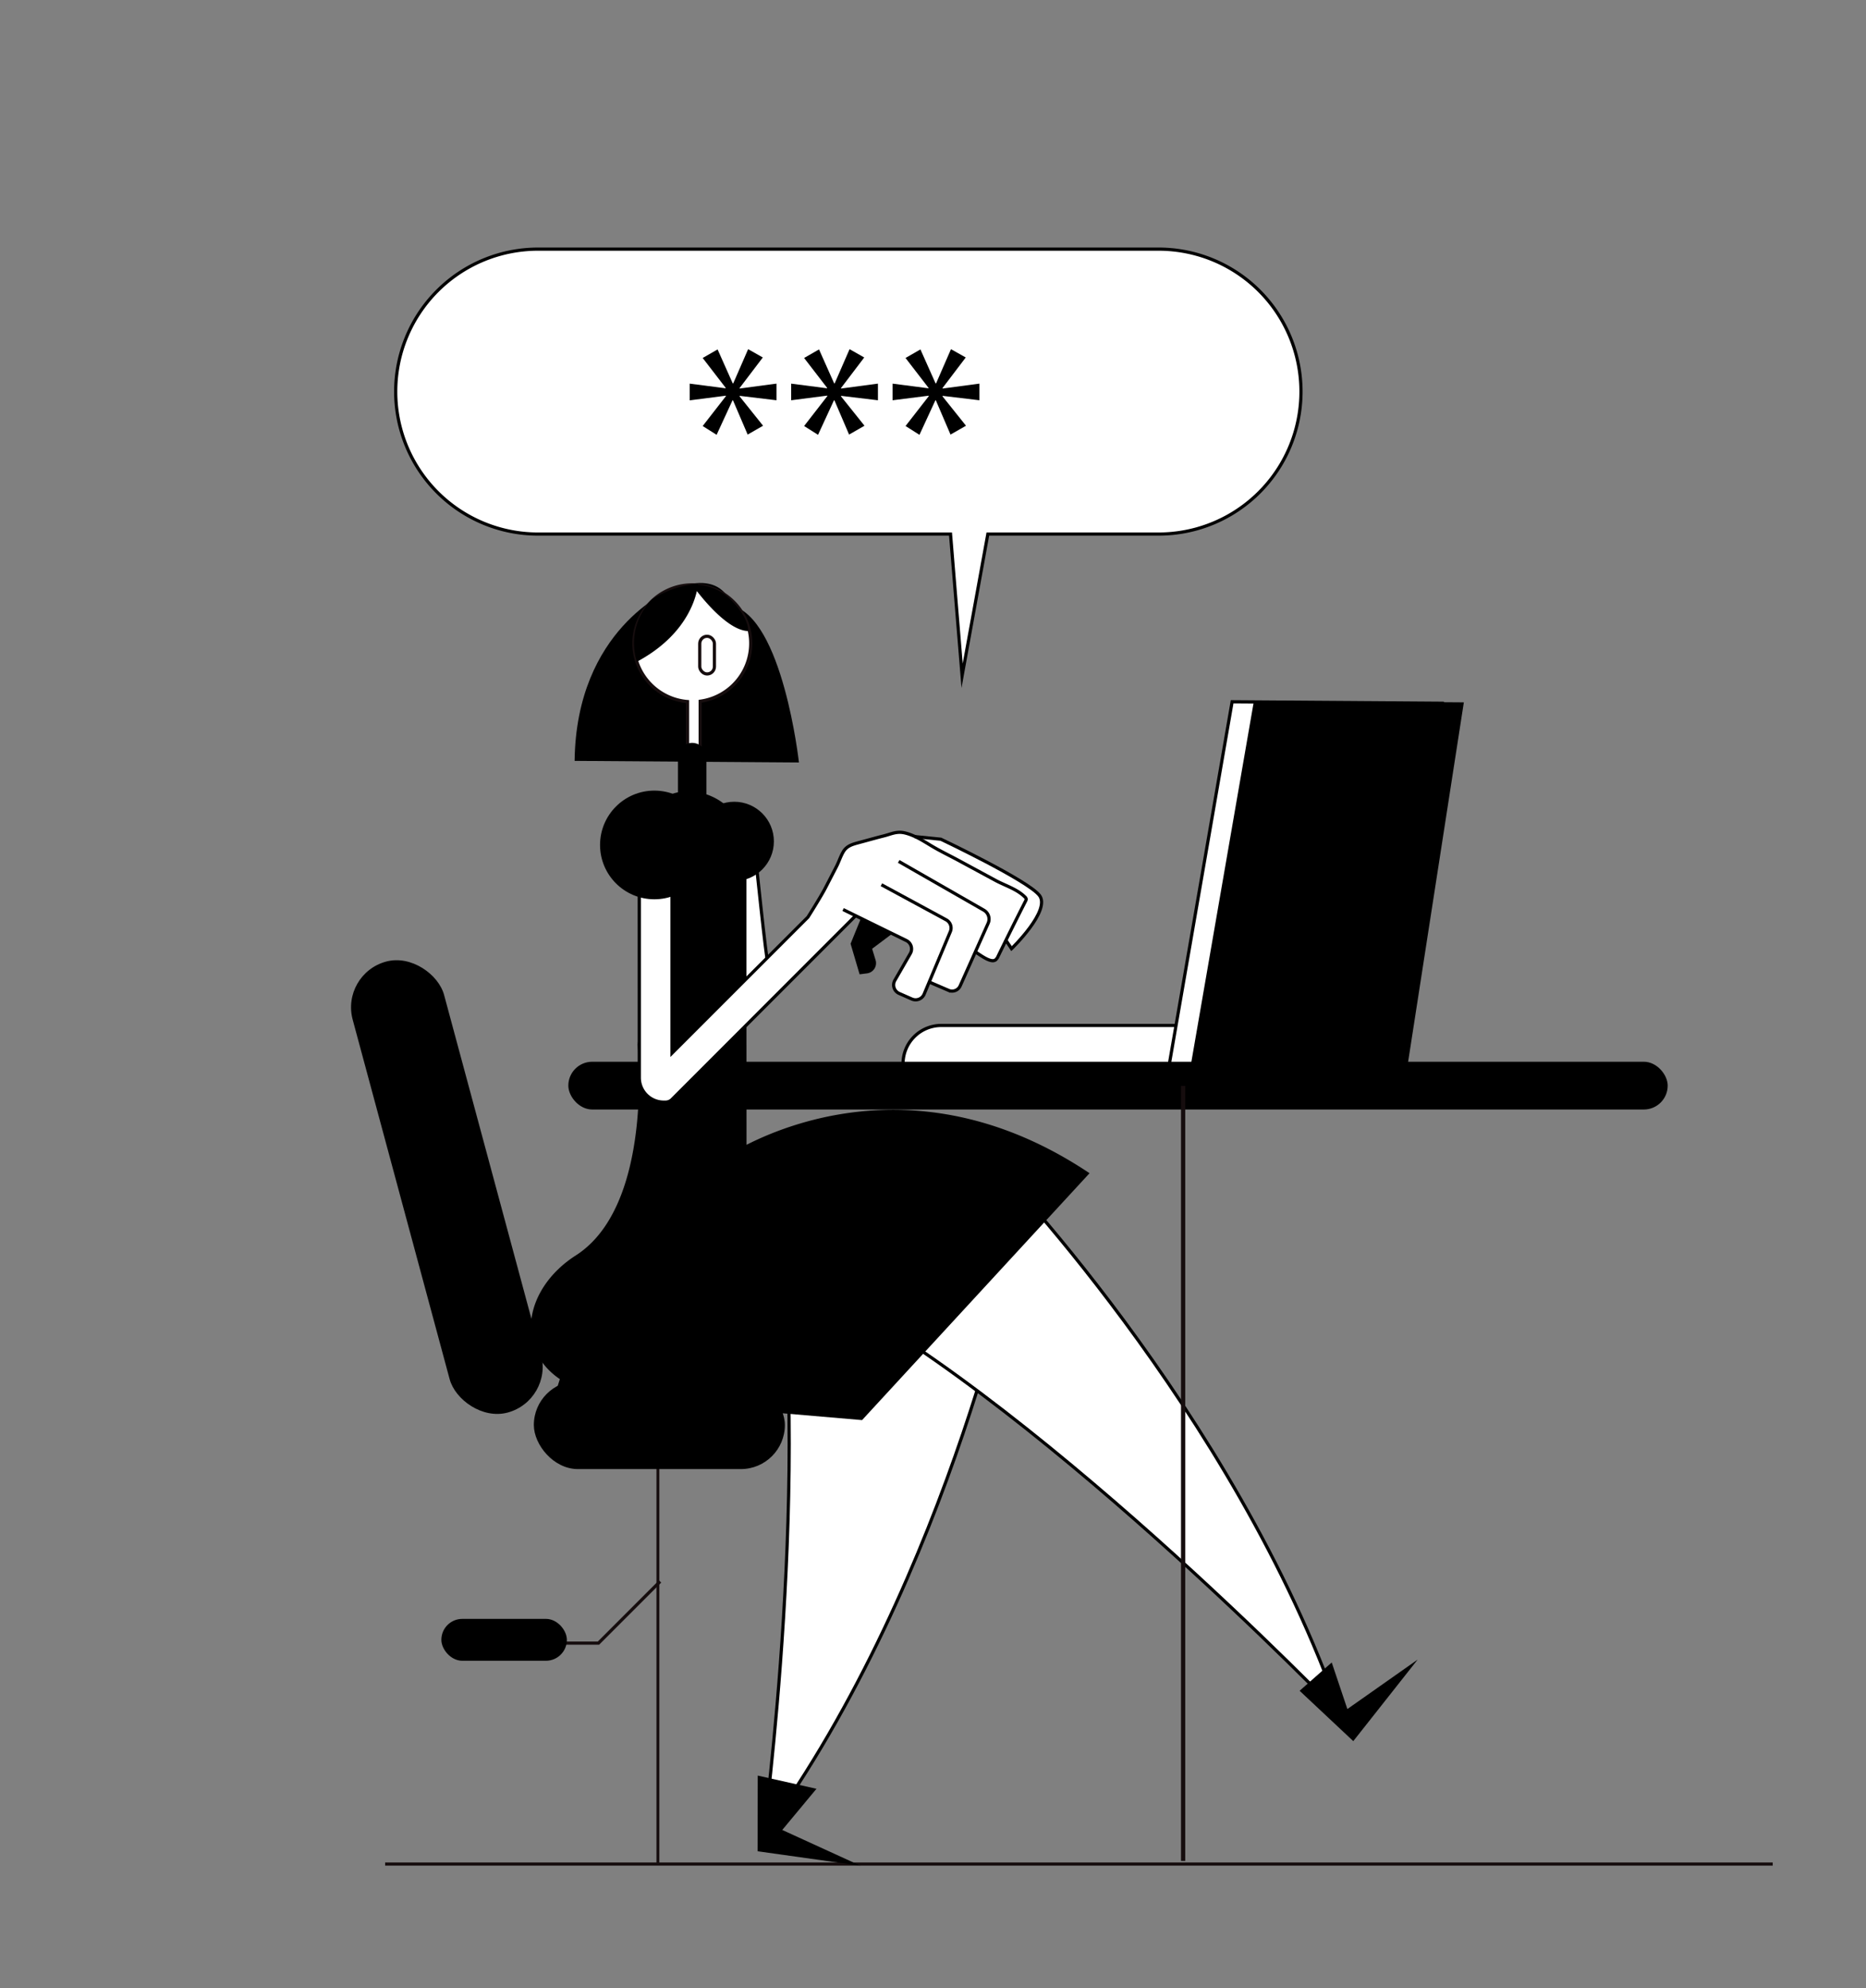 <svg xmlns="http://www.w3.org/2000/svg" viewBox="0 0 1172.84 1248.96"><rect x="0" y="0" width="1172.84" height="1248.96" fill="#808080" stroke="none"/><title>Mesa de trabajo 21</title><g id="Capa_3" data-name="Capa 3"><path d="M474.71,536.48l.08.62,7.92,68.38,50-42-61,75s-9-11-9-12,8-102,7-101S474.71,536.48,474.71,536.48Z" fill="#fff"/></g><g id="Capa_1" data-name="Capa 1"><line x1="413.51" y1="884" x2="413.51" y2="1170.6" fill="none" stroke="#160d0e" stroke-miterlimit="10" stroke-width="1.8"/><polyline points="414.9 993.45 376.15 1032.2 338.78 1032.2" fill="none" stroke="#160d0e" stroke-miterlimit="10" stroke-width="2"/><rect x="277.42" y="1016.98" width="78.89" height="26.3" rx="13.15" transform="translate(633.72 2060.25) rotate(180)"/><path d="M421.16,370.74s-59,24.24-60,107.24l141,1s-10.1-91.23-42.55-98.61C459.66,380.37,455.12,356.5,421.16,370.74Z"/><line x1="242.07" y1="1170.97" x2="1114.21" y2="1170.97" fill="none" stroke="#160d0e" stroke-miterlimit="10" stroke-width="2"/><path d="M641.23,771.06s-42.08,217.78-161.41,381.71c0,0,31.35-233.63,6.9-387.47Z" fill="#fff" stroke="#000" stroke-miterlimit="10" stroke-width="2"/><circle cx="461.5" cy="528.56" r="24.91"/><path d="M567.6,644.21H754a0,0,0,0,1,0,0v0a24,24,0,0,1-24,24H567.6a0,0,0,0,1,0,0v-24A0,0,0,0,1,567.6,644.21Z" transform="translate(1321.59 1312.4) rotate(-180)" fill="#fff" stroke="#000" stroke-miterlimit="10" stroke-width="2"/><polygon points="734.75 669.67 871.31 667.83 906.37 441.77 774.43 440.84 734.75 669.67" fill="#fff" stroke="#000" stroke-miterlimit="10" stroke-width="2"/><path d="M398.42,404.13a36.71,36.71,0,0,0,33.73,36.59V636h7.94V440.51a36.72,36.72,0,1,0-41.67-36.38Z" fill="#fff" stroke="#160d0e" stroke-miterlimit="10" stroke-width="2"/><path d="M401.06,696.7V660.09A289,289,0,0,1,401.06,696.7Z"/><rect x="251.12" y="599" width="59.51" height="293.42" rx="29.76" transform="translate(746.31 1392.5) rotate(164.9)"/><rect x="335.55" y="867.5" width="157.78" height="55.36" rx="27.68" transform="translate(828.87 1790.36) rotate(-180)"/><path d="M401.06,656.1v4c-.25-3.65-.47-5.73-.47-5.73Z"/><polygon points="748.45 669.12 885.01 667.27 920.07 441.21 788.13 440.29 748.45 669.12"/><path d="M459.65,377.09a32.08,32.08,0,0,0-20.93-9.74c0-.38,0-.6,0-.6a62.29,62.29,0,0,0-29.11,9.92c-17.2,18.53-9.26,39-9.26,39,28.08-15,35.63-35.4,37.64-44.37,6.08,7.84,20.53,24.78,32.22,25.13C470.26,396.46,471.18,388.62,459.65,377.09Z"/><polygon points="431.46 689.42 433.12 689.42 433.12 687.76 431.46 689.42" fill="#fff" stroke="#000" stroke-miterlimit="10" stroke-width="2"/><polygon points="431.45 689.42 431.45 689.43 431.46 689.42 431.45 689.42" fill="#fff" stroke="#000" stroke-miterlimit="10" stroke-width="2"/><rect x="439.82" y="399.71" width="9.23" height="23.67" rx="4.61" transform="translate(888.86 823.08) rotate(-180)" fill="#fff" stroke="#160d0e" stroke-miterlimit="10" stroke-width="2"/><path d="M620.87,726.75S775.81,885.47,842.46,1077c0,0-197.26-204.91-337.59-272.51Z" fill="#fff" stroke="#000" stroke-miterlimit="10" stroke-width="2"/><path d="M469.21,719.16l-.08-185.35A36.71,36.71,0,0,0,444,499V475.6a9,9,0,0,0-8.94-8.93h0a8.93,8.93,0,0,0-8.93,8.94v22.12A31.43,31.43,0,0,0,401,528.53l.06,131.6a290.46,290.46,0,0,1,0,36.61c-2.07,32.08-10.58,73.64-39.18,91.93-31.43,20.1-39.15,57.8-10,77.68l-2.9,9.21,192.85,16.53L684.81,737C587.6,672,502.6,702.23,469.21,719.16Z"/><polygon points="816.85 1062.13 837.03 1044.35 846.86 1073.61 891.03 1042.55 850.58 1093.76 816.85 1062.13"/><polygon points="476.26 1115.4 513.17 1123.7 491.67 1149.56 540.79 1172.01 476.16 1162.95 476.26 1115.4"/><rect x="357.21" y="666.98" width="691" height="30" rx="15"/><path d="M474.71,536.48s7,68,8,69,49.05-41.14,49.05-41.14" fill="none" stroke="#000" stroke-miterlimit="10" stroke-width="2"/><path d="M817.71,246a89.49,89.49,0,0,1-89.5,89.5H620.89l-16.18,89-7.28-89H338.21a89.5,89.5,0,1,1,0-179h390A89.5,89.5,0,0,1,817.71,246Z" fill="#fff" stroke="#000" stroke-miterlimit="10" stroke-width="2"/><path d="M479.45,224.56l-14.59,19.2v.31l23.2-3.08v10.45l-23.2-2.77V249l14.75,18.44L469.93,273l-9.22-21.51h-.3l-10,21.66-8.75-5.53,14.59-18.74v-.31l-22.74,2.92V241l22.59,2.92v-.3l-14.44-18.74,9.37-5.38,9.52,21.35h.31l9.37-21.5Z"/><path d="M543.2,224.56l-14.59,19.2v.31l23.2-3.08v10.45l-23.2-2.77V249l14.75,18.44L533.68,273l-9.22-21.51h-.3l-10,21.66-8.75-5.53L520,248.83v-.31l-22.74,2.92V241l22.59,2.92v-.3l-14.44-18.74,9.37-5.38,9.52,21.35h.31l9.37-21.5Z"/><path d="M607,224.56l-14.59,19.2v.31l23.2-3.08v10.45l-23.2-2.77V249l14.75,18.44L597.43,273l-9.22-21.51h-.3l-10,21.66-8.75-5.53,14.59-18.74v-.31L561,251.44V241l22.59,2.92v-.3l-14.44-18.74,9.37-5.38,9.52,21.35h.31l9.37-21.5Z"/><line x1="743.63" y1="682.19" x2="743.63" y2="1169" fill="none" stroke="#160d0e" stroke-miterlimit="10" stroke-width="2.66"/><path d="M412.69,521.52H413a9.46,9.46,0,0,1,9.45,9.45v130.6L511.36,572l9-18,1.58-2,3-6,5-12s7-5,13-6,21-5,21-5,10,1,13,4c0,0,11-1,15,0l36,19s20,10,22,13,6,3,4,10-8,15-8,15l-10,12-4-5-6,12s-2,2-5,0-8-5-8-5l-10,23s-2,3-6,1-12-5-12-5l-.38-1.27-3.69,8.8a5.81,5.81,0,0,1-7.7,3.08l-8-3.52a5.82,5.82,0,0,1-2.7-8.23L572.17,599a5.82,5.82,0,0,0-2.48-8.13l-31.88-15.61-115.4,115.4a5.81,5.81,0,0,1-4.11,1.7h-1.08A15.35,15.35,0,0,1,401.86,677V532.35A10.83,10.83,0,0,1,412.69,521.52Z" fill="#fff"/><path d="M584.73,617.21l11.52,4.94a5.54,5.54,0,0,0,7.24-2.83l7-15.65,2.78-6.22,7.8-17.43a6.45,6.45,0,0,0-2.68-8.24l-53.52-30.65" fill="none" stroke="#000" stroke-miterlimit="10" stroke-width="2"/><path d="M613.24,598.15c2.43,1.34,9.43,7.06,12.46,4.85a6.19,6.19,0,0,0,1.7-2.41q8.46-17.39,17.23-34.61a2.37,2.37,0,0,0,.36-1.2,2.24,2.24,0,0,0-.77-1.27c-5-5-12.38-7.14-18.5-10.44q-11.64-6.29-23.27-12.58c-5.76-3.11-11.66-5.9-17.27-9.29-5.13-3.11-10.27-6.41-16.16-7.89-5.36-1.35-8.59.55-13.53,1.8-5.1,1.28-10.17,2.73-15.26,4.09-4.18,1.13-7.89,2-10.18,5.85-1.73,2.91-2.71,6.18-4.25,9.18l-7,13.53c-2.91,5.64-11,18.4-11,18.4l-85.42,85.41V531a9.46,9.46,0,0,0-9.45-9.45h-.27a10.83,10.83,0,0,0-10.83,10.83V677a15.35,15.35,0,0,0,15.36,15.35h1.08a5.81,5.81,0,0,0,4.11-1.7h0l115.1-115.1" fill="none" stroke="#000" stroke-miterlimit="10" stroke-width="2"/><path d="M560.16,587l-12,9,2.18,7.15a6.48,6.48,0,0,1-5.37,8.31l-4.68.6-5.67-19.21,6.3-15.44Z"/><path d="M632,590.28l3.78,5.67s25-24.1,17.48-33.55-61.9-35.21-61.9-35.21L575,525.54" fill="none" stroke="#000" stroke-miterlimit="10" stroke-width="2"/><path d="M529.91,571.37l39.78,19.48a5.82,5.82,0,0,1,2.48,8.13l-9.72,16.86a5.82,5.82,0,0,0,2.7,8.23l8,3.52a5.81,5.81,0,0,0,7.7-3.08l16.47-39.3a5.83,5.83,0,0,0-2.59-7.37L554,555.78" fill="none" stroke="#000" stroke-miterlimit="10" stroke-width="2"/><circle cx="411.29" cy="530.79" r="34.14"/></g></svg>
